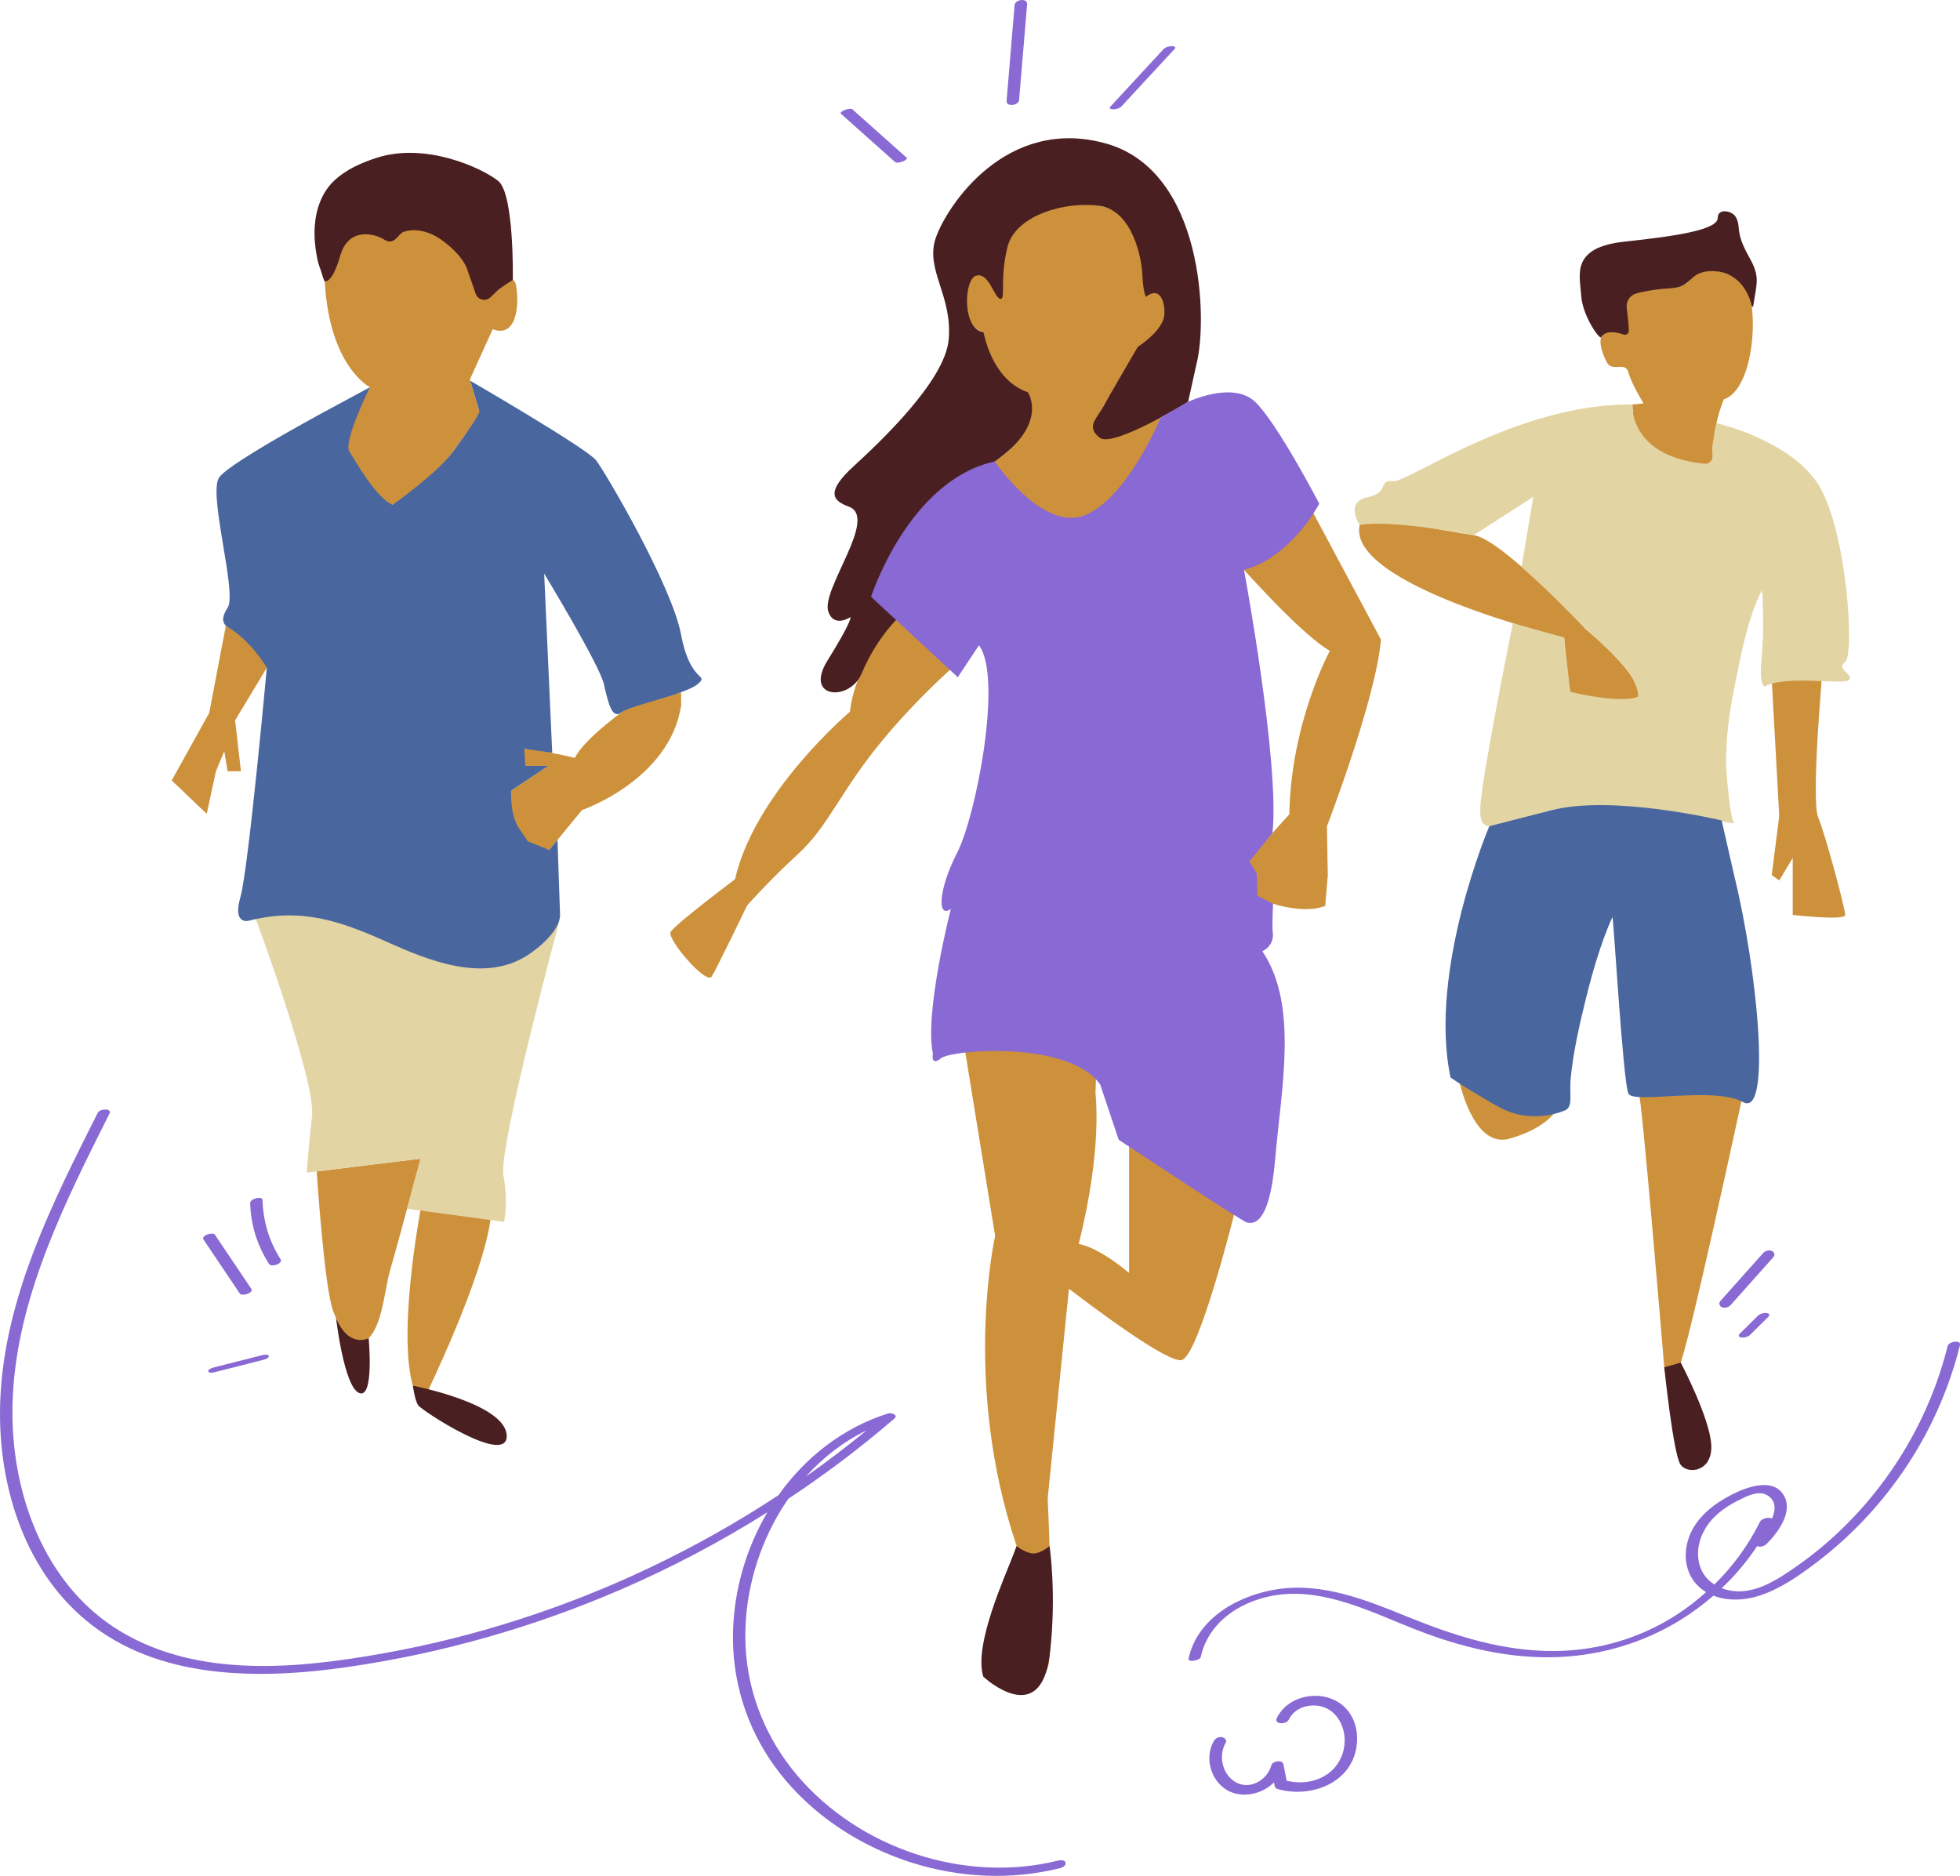 <?xml version="1.0" encoding="UTF-8" standalone="no"?><svg xmlns="http://www.w3.org/2000/svg" xmlns:xlink="http://www.w3.org/1999/xlink" fill="#000000" height="440.9" preserveAspectRatio="xMidYMid meet" version="1" viewBox="0.0 0.0 460.6 440.9" width="460.6" zoomAndPan="magnify"><defs><clipPath id="a"><path d="M 0 0 L 460.629 0 L 460.629 440.859 L 0 440.859 Z M 0 0"/></clipPath></defs><g><g id="change1_1"><path d="M 74.426 275.301 C 74.426 275.301 76.23 303.09 78.352 308.277 C 80.477 313.469 81.543 315.695 83.207 315.812 C 89.711 316.273 90.113 303.73 91.668 298.547 C 92.934 294.336 98.844 272.301 98.844 272.301 Z M 397.578 65.109 C 395.906 67.973 393.879 67.375 388.391 68.09 C 382.902 68.809 380.09 69.156 380.09 69.156 L 381.352 78.113 C 373.836 76.086 376.223 82.406 377.535 85.031 C 378.848 87.656 381.949 84.793 382.664 87.488 C 383.379 90.18 386.242 94.816 386.242 94.816 L 383.617 95.055 L 383.859 98.754 C 384.93 105.195 387.438 105.195 393.641 109.367 C 399.844 113.547 404.316 110.059 404.316 110.059 C 400.453 104.809 405.094 93.859 405.094 93.859 C 410.82 91.949 412.848 79.188 411.535 71.074 C 410.223 62.961 399.246 62.246 397.578 65.109 Z M 385.145 162.605 C 384.297 157.41 372.77 147.965 372.77 147.965 C 372.77 147.965 352.934 126.711 346.32 125.766 C 339.707 124.82 320.121 120.715 319.523 123.355 C 316.344 137.48 367.574 149.852 367.574 149.852 C 368.199 157.719 368.992 162.605 368.992 162.605 C 368.992 162.605 385.992 167.801 385.145 162.605 Z M 427.281 192.117 C 425.52 187.887 428.34 157.227 428.34 156.875 C 428.34 156.523 418.824 157.227 416.355 159.695 L 418.121 191.766 L 416.355 205.66 L 418.121 206.918 L 421.289 201.633 L 421.289 215.023 C 421.289 215.023 433.625 216.434 433.625 215.023 C 433.625 213.613 429.043 196.344 427.281 192.117 Z M 391.102 321.348 C 391.148 321.934 391.352 322.676 391.352 322.676 C 391.352 322.676 392.773 324.148 394.656 320.98 C 396.539 317.809 409.613 257.027 409.613 257.027 L 385.145 257.027 C 385.844 258.426 390.453 313.566 391.102 321.348 Z M 354.391 260.672 C 351.734 258.918 342.977 254.406 342.977 254.406 C 343.27 255.293 346.516 269.953 354.777 267.594 C 363.039 265.234 365.398 261.383 365.398 261.383 C 365.398 261.383 357.047 262.43 354.391 260.672 Z M 265.328 299.152 C 265.328 299.152 258.531 293.25 253.496 292.359 C 255.609 283.938 258.551 269.32 257.438 256.668 L 257.68 250.492 C 257.68 250.492 244.129 238.141 226.359 244.316 L 233.855 290.465 C 233.855 290.465 225.996 325.156 238.91 363.332 C 238.91 363.332 228.605 392.527 232.637 395.332 C 236.664 398.141 244.523 396.453 246.207 391.965 C 247.891 387.473 246.207 352.105 246.207 352.105 L 251.203 302.883 C 257.508 307.703 274.328 320.27 277.652 319.645 C 281.762 318.875 290.391 283.949 290.391 283.949 C 290.391 283.949 277.652 275.32 265.328 266.285 Z M 307.453 118.375 C 307.453 118.375 299.395 130.176 290.387 129.211 L 288.34 128.824 L 290.387 131.734 C 290.387 131.734 305.449 148.953 312.52 152.949 C 312.52 152.949 303.379 169.664 302.992 191.379 C 302.992 191.379 294.387 200.68 293.621 202.457 C 293.621 202.457 293.879 204.238 295.402 205.383 C 295.402 205.383 295.125 209.848 295.254 210.609 C 295.379 211.371 305.578 215.305 311.426 212.887 L 312.031 205.734 L 311.824 194.195 C 311.824 194.195 323.363 164.234 324.523 150.301 Z M 231.152 78.078 C 231.152 78.078 232.465 89.879 240.852 93.047 C 240.852 93.047 243.824 93.918 241.027 100.438 C 238.234 106.961 231.277 109.648 231.277 109.648 C 231.277 109.648 234.695 121.867 254.445 123.355 C 254.445 123.355 268.129 121.734 271.398 102.117 C 271.586 100.996 273.82 94.461 275.496 94.004 C 277.176 93.547 260.035 97.086 257.984 98.016 C 257.984 98.016 259.477 94.289 262.082 91.496 C 264.691 88.699 266.93 83.109 267.113 82.551 C 267.301 81.992 267.375 81.516 267.375 81.516 C 267.375 81.516 274.992 80.277 274.992 75.883 C 274.992 71.484 271.914 66.648 270.781 67.781 C 269.648 68.918 268.312 52.621 267.887 52.621 C 267.465 52.621 258.246 45.105 247.609 48.934 C 236.973 52.766 234.293 54.129 233.727 61.645 C 233.727 61.645 233.492 69.445 233.391 67.273 C 233.391 67.273 228.391 61.48 226.898 63.531 C 225.41 65.578 225.938 76.961 231.152 78.078 Z M 214.156 139.418 C 213.422 138.086 200.855 155.613 199.746 167.254 C 199.746 167.254 177.324 186.227 172.738 206.633 C 172.738 206.633 158.43 217.363 157.586 219.051 C 156.742 220.738 166.008 231.594 167.273 229.484 C 168.539 227.371 175.59 212.773 175.59 212.773 C 175.59 212.773 180.836 206.832 187.363 200.887 C 194.844 194.07 197.438 185.895 207.637 173.672 C 216.738 162.758 225.727 155.277 225.773 155.094 L 224.484 152.895 C 224.484 152.895 218.5 147.305 214.156 139.418 Z M 97.605 327.379 L 100.312 327.379 C 100.312 327.379 113.473 300.332 115.301 286.445 L 98.844 284.254 C 98.844 284.254 92.844 315.684 97.605 327.379 Z M 160.062 162.719 L 148.203 165.84 C 148.203 165.84 137.383 173.328 135.094 178.113 C 135.094 178.113 123.34 175.273 121.469 176.105 L 123.441 179.988 L 128.852 179.988 L 120.113 185.812 C 120.113 185.812 118.402 192.941 124.484 198.297 L 129.059 199.754 L 136.758 190.391 C 136.758 190.391 157.355 183.316 160.062 165.84 Z M 53.16 146.617 L 49.172 167.527 L 40.348 183.414 L 48.582 191.258 L 50.742 181.258 L 52.703 176.551 L 53.484 181.258 L 56.625 181.258 L 55.25 169.293 L 63.863 154.992 C 63.863 154.992 54.141 146.617 53.16 146.617 Z M 115.785 77.379 L 110.414 89.191 L 112.832 97.246 L 97.258 118.996 C 97.258 118.996 90.547 119.801 88.129 115.773 C 85.711 111.746 79.547 104.465 79.547 104.465 L 86.945 91.004 C 86.945 91.004 77.391 86.238 76.316 66.102 C 76.316 66.102 76.316 56.164 84.102 53.75 C 91.887 51.332 101.285 51.602 106.926 57.777 C 112.562 63.953 114.176 69.59 115.785 69.055 C 117.398 68.516 120.352 63.953 121.156 66.637 C 121.961 69.32 122.23 79.793 115.785 77.379" fill="#ce913b"/></g><g id="change2_1"><path d="M 411.27 60.828 C 410.434 59.305 409.602 57.789 409.098 56.156 C 408.875 55.449 408.719 54.723 408.645 53.961 C 408.508 52.5 408.363 50.887 406.938 50.09 C 405.715 49.406 403.668 49.344 403.668 51.207 C 403.668 53.918 394.629 55.426 381.824 56.781 C 369.02 58.137 371.277 64.613 371.578 69.434 C 371.879 74.258 375.906 79.816 376.246 79.266 C 377.344 77.484 379.969 78.074 381.512 78.621 C 382.129 78.84 382.785 78.375 382.773 77.719 C 382.75 76.199 382.496 74.195 382.281 72.324 C 382.109 70.812 383.047 69.387 384.512 68.969 C 386.492 68.402 389.227 68.012 391.102 67.859 C 392.641 67.738 394.258 67.738 395.613 67.004 C 396.922 66.293 397.793 64.957 399.152 64.328 C 400.859 63.539 403.102 63.57 404.879 64.043 C 408.562 65.023 410.934 68.402 411.664 71.973 C 411.73 72.297 411.996 72.062 412.039 71.734 C 412.285 69.859 412.77 67.984 412.828 66.086 C 412.891 64.176 412.176 62.473 411.27 60.828 Z M 238.91 363.332 C 238.824 363.559 238.527 364.344 238.391 364.711 C 236.504 369.82 228.699 386.477 231.074 394.031 C 231.074 394.031 244.602 406.703 246.711 388.688 C 248.352 374.695 246.648 363.387 246.648 363.387 C 246.648 363.387 244.461 365.113 242.875 365.09 C 241 365.062 238.91 363.332 238.91 363.332 Z M 238.715 363.832 L 238.719 363.832 C 238.836 363.52 238.91 363.332 238.91 363.332 Z M 78.977 309.785 C 78.977 309.785 80.832 325.934 84.41 327.379 C 87.988 328.824 86.633 314.504 86.633 314.504 C 86.633 314.504 82.023 316.988 78.977 309.785 Z M 97.02 325.656 C 97.02 325.656 97.469 329.012 98.254 330.238 C 99.039 331.469 119.078 344.547 119.078 337.516 C 119.078 329.895 97.02 325.656 97.02 325.656 Z M 391.102 321.348 C 391.102 321.348 393.23 341.902 394.945 344.238 C 396.66 346.582 402.492 345.91 402.148 339.559 C 401.805 333.207 394.977 320.223 394.977 320.223 Z M 259.75 33.68 C 236.457 27.293 222.555 48.332 219.926 55.848 C 217.297 63.359 223.91 69.418 222.93 79.891 C 222.031 89.484 206.988 103.727 200.605 109.574 C 194.227 115.426 195.406 117.602 199.457 119.062 C 206.523 121.613 192.922 138.473 194.641 143.699 C 195.492 146.281 197.605 146.379 199.898 145.023 C 199.898 145.023 200.168 146.09 194.488 155.188 C 188.809 164.289 199.695 164.848 202.406 158.422 C 207.152 147.18 214.254 142.414 214.254 142.414 L 211.973 138.941 L 219.227 122.484 C 226.379 115.27 233.762 108.449 233.762 108.449 C 246.625 99.598 241.543 92.18 241.543 92.18 C 232.977 89.273 231.152 78.078 231.152 78.078 C 226.023 77.391 226.492 65.562 229.43 64.773 C 232.367 63.984 233.641 69.914 235.039 70.227 C 236.438 70.535 234.863 65.77 236.746 58.086 C 238.633 50.402 250.73 47.23 258.434 48.387 C 266.133 49.543 268.297 60.602 268.461 64.633 C 268.625 68.66 269.305 69.781 269.305 69.781 C 271.953 67.57 273.68 69.691 273.645 73.648 C 273.613 77.602 267.375 81.516 267.375 81.516 C 267.375 81.516 259.93 94.32 258.699 96.484 C 257.465 98.648 255.316 100.469 258.453 102.883 C 261.59 105.293 279.207 94.434 279.207 94.434 L 281.164 85.602 C 283.797 75.531 283.043 40.066 259.75 33.68 Z M 120.508 65.82 C 120.508 65.82 118.184 67.156 116.723 68.473 C 116.289 68.863 115.773 69.359 115.266 69.859 C 114.16 70.945 112.297 70.512 111.789 69.047 L 109.758 63.207 C 108.738 60.324 105.109 57.066 102.547 55.598 C 100.316 54.32 97.367 53.609 94.867 54.48 C 93.516 54.953 92.711 57.844 90.32 56.324 C 87.918 54.797 81.875 53.383 79.953 60.102 C 78.035 66.816 76.316 66.102 76.316 66.102 C 76.117 66.016 75.691 64.531 75.441 63.715 C 75.371 63.492 75.316 63.316 75.281 63.234 C 74.883 62.258 74.641 61.266 74.441 60.203 C 74.012 57.875 73.801 55.496 73.969 53.133 C 74.258 49.09 75.629 45.133 78.645 42.352 C 81.434 39.777 85.016 38.211 88.59 37.066 C 100.105 33.391 113.223 39.469 117.062 42.508 C 120.898 45.547 120.508 65.82 120.508 65.82" fill="#4a1f21"/></g><g id="change3_1"><path d="M 433.625 155.559 C 435.922 153.746 433.926 123.258 426.855 113.188 C 419.781 103.113 403.367 99.453 403.367 99.453 C 403.367 99.453 402.867 101.605 402.488 104.199 C 402.336 105.258 402.359 106.277 402.441 107.113 C 402.551 108.195 401.621 109.109 400.539 108.996 C 382.594 107.129 383.617 95.055 383.617 95.055 C 356.473 94.789 330.93 113.48 327.336 113.082 C 323.746 112.684 326.695 115.727 321.312 116.879 C 315.93 118.031 319.523 123.355 319.523 123.355 C 327.621 122.086 346.32 125.766 346.32 125.766 L 360.332 116.762 L 357.562 133.195 L 364.672 139.746 L 371.41 146.531 L 378.695 153.395 C 385.34 159.586 384.984 163.727 384.984 163.727 C 380.812 165.48 368.992 162.605 368.992 162.605 L 367.574 149.852 L 355.523 146.469 C 355.523 146.469 348.402 181.453 347.891 189.402 C 347.379 197.348 351.734 193.758 364.551 190.426 C 377.367 187.094 406.152 193.516 407.688 193.516 C 406.578 193.516 405.645 180.746 405.637 179.719 C 405.574 173.805 406.305 167.902 407.469 162.113 C 408.977 154.613 410.594 145.387 414.102 138.617 C 414.43 144.066 414.453 149.754 413.926 155.195 C 413.383 160.816 414.652 161.359 414.652 161.359 C 419.91 158.457 433.504 161.176 434.531 159.727 C 435.562 158.277 431.328 157.371 433.625 155.559 Z M 131.512 216.227 C 131.488 216.309 117.09 269.855 118.297 276.191 C 119.504 282.531 118.453 287.156 118.453 287.156 L 95.637 284.074 L 98.844 272.301 L 72.09 275.586 C 72.09 275.586 72.391 270.453 73.332 262.301 C 74.273 254.145 60.09 215.906 60.09 215.906 C 65.906 212.703 76.84 215.789 76.84 215.789 C 81.375 217.07 85.824 219.105 90.242 220.734 C 95.988 222.855 100.898 225.754 107.23 225.934 C 115.918 226.18 126.902 224.504 131.512 216.227" fill="#e3d4a4"/></g><g id="change4_1"><path d="M 407.621 206.109 L 404.59 192.82 C 404.59 192.82 379.117 186.684 364.551 190.426 L 349.988 194.168 C 349.988 194.168 335.578 228.027 340.871 253.215 C 340.871 253.215 343.281 254.961 348.254 257.867 C 351.145 259.559 353.949 261.402 357.293 262.023 C 360.781 262.676 364.453 262.312 367.738 260.977 C 368.926 260.492 369.059 259.141 369.059 258.023 C 369.059 256.504 368.949 255.105 369.098 253.57 C 369.707 247.16 371.18 240.816 372.715 234.578 C 373.684 230.656 374.766 226.758 376.047 222.93 C 376.629 221.18 377.258 219.445 377.957 217.742 C 378.266 217 378.586 216.262 378.926 215.535 C 379.137 215.09 381.426 254.535 382.684 257.027 C 383.945 259.516 402.781 255.23 409.613 259.012 C 416.441 262.789 412.914 227.773 407.621 206.109 Z M 160.062 149.18 C 162.234 160.746 166.789 158.293 163.988 160.746 C 161.184 163.199 148.234 165.719 146.031 167.414 C 143.828 169.113 142.953 165.301 141.902 160.746 C 140.852 156.188 127.883 134.809 127.883 134.809 L 129.773 176.934 L 123.215 175.965 L 123.441 179.988 L 128.852 179.988 L 120.113 185.812 C 120.113 185.812 119.742 191.543 122.113 194.922 C 123.629 197.078 123.961 197.609 124.004 197.715 L 129.059 199.754 L 131.008 197.383 C 131.008 197.383 131.598 214.652 131.602 214.688 C 131.891 218.574 126.473 222.938 123.711 224.656 C 113.508 231.023 100.617 225.699 90.77 221.289 C 79.637 216.297 70.543 213.27 58.383 216.406 C 58.383 216.406 54.602 217.383 56.492 210.852 C 58.383 204.32 62.703 156.918 62.703 156.918 C 62.703 156.918 59.055 150.617 53.484 147.328 C 53.484 147.328 51.148 146.289 53.484 142.848 C 55.824 139.406 48.789 115.926 51.523 112.172 C 54.262 108.414 79.617 94.953 79.617 94.953 L 86.945 91.004 C 86.945 91.004 80.602 103.742 82.105 106.117 C 83.613 108.492 88.539 117.219 92.297 118.621 C 92.297 118.621 102.918 111.094 106.488 106.109 C 110.059 101.125 112.84 97.273 112.625 96.555 C 112.41 95.84 110.504 89.484 110.504 89.484 C 110.504 89.484 137.895 105.363 140.074 108.168 C 142.254 110.973 157.891 137.609 160.062 149.18" fill="#49669f"/></g><g clip-path="url(#a)" id="change5_1"><path d="M 317.051 402.434 C 319.039 405.25 319.367 408.953 318.402 412.203 C 316.152 419.762 307.148 422.484 300.184 420.426 C 299.93 420.348 299.613 420.059 299.559 419.785 C 299.5 419.488 299.445 419.191 299.387 418.895 C 296.84 421.422 292.758 422.52 289.402 421.207 C 284.816 419.418 282.777 413.387 285.258 409.16 C 285.637 408.52 286.375 408.117 287.137 408.25 C 287.703 408.348 288.426 408.918 288.047 409.566 C 286.242 412.641 287.254 417.152 290.484 418.898 C 293.84 420.715 297.836 418.285 298.773 414.863 C 299.047 413.863 301.383 413.461 301.617 414.676 C 301.863 415.949 302.109 417.223 302.359 418.496 C 305.723 419.336 309.512 418.809 312.301 416.68 C 315.062 414.57 316.406 411.008 315.891 407.582 C 315.418 404.434 313.375 401.57 310.125 400.945 C 307.297 400.398 304.168 401.461 302.848 404.148 C 302.242 405.383 299.312 405.266 300.059 403.746 C 301.676 400.453 305.215 398.621 308.809 398.547 C 312.023 398.477 315.16 399.762 317.051 402.434 Z M 260.93 25.074 C 265.09 20.574 269.246 16.07 273.41 11.57 C 273.863 11.078 274.695 10.859 275.336 10.84 C 275.668 10.828 276.516 10.973 276.062 11.465 C 271.902 15.965 267.742 20.465 263.582 24.969 C 263.129 25.457 262.293 25.68 261.652 25.699 C 261.324 25.711 260.473 25.566 260.93 25.074 Z M 236.547 23.684 C 237.176 16.188 237.801 8.695 238.43 1.199 C 238.543 -0.16 241.496 -0.535 241.371 0.996 C 240.742 8.492 240.117 15.988 239.488 23.48 C 239.375 24.84 236.422 25.215 236.547 23.684 Z M 197.613 26.738 C 197.086 26.266 199.723 25.172 200.336 25.719 C 204.578 29.496 208.82 33.277 213.062 37.059 C 213.59 37.527 210.953 38.625 210.34 38.078 C 206.098 34.297 201.855 30.52 197.613 26.738 Z M 415.777 308.957 C 415.84 309.195 415.621 309.398 415.477 309.539 C 414.059 310.949 412.637 312.359 411.215 313.77 C 410.965 314.016 410.57 314.145 410.242 314.238 C 409.898 314.34 409.52 314.371 409.164 314.32 C 408.973 314.289 408.672 314.184 408.613 313.961 C 408.551 313.727 408.77 313.523 408.914 313.379 C 410.336 311.969 411.754 310.559 413.176 309.148 C 413.426 308.902 413.82 308.777 414.148 308.68 C 414.492 308.578 414.871 308.547 415.227 308.602 C 415.418 308.629 415.719 308.734 415.777 308.957 Z M 404.289 305.758 C 407.625 302.012 410.965 298.266 414.301 294.523 C 414.785 293.977 415.652 293.703 416.352 293.973 C 416.965 294.211 417.203 294.926 416.742 295.441 C 413.406 299.188 410.07 302.93 406.73 306.676 C 406.246 307.223 405.383 307.496 404.684 307.227 C 404.066 306.988 403.828 306.273 404.289 305.758 Z M 63.16 318.656 C 63.273 319.172 62.195 319.504 61.855 319.59 C 58.086 320.547 54.312 321.504 50.543 322.461 C 50.285 322.527 49.055 322.809 48.945 322.305 C 48.832 321.789 49.91 321.457 50.25 321.367 C 54.02 320.41 57.793 319.453 61.562 318.496 C 61.82 318.434 63.047 318.152 63.16 318.656 Z M 63.25 297.074 C 60.48 292.789 58.914 287.859 58.797 282.754 C 58.773 281.625 61.676 281.062 61.695 281.977 C 61.809 286.914 63.258 291.785 65.938 295.938 C 66.59 296.945 63.773 297.891 63.25 297.074 Z M 47.816 291.301 C 47.199 290.379 50.012 289.445 50.516 290.195 C 53.363 294.43 56.215 298.664 59.062 302.898 C 59.684 303.82 56.867 304.75 56.363 304.004 C 53.516 299.77 50.664 295.535 47.816 291.301 Z M 399.68 368.594 C 398.055 364.488 399.664 359.867 402.598 356.801 C 404.258 355.062 406.293 353.723 408.434 352.648 C 410.375 351.672 413.188 350.148 415.32 351.414 C 417.41 352.656 417.312 354.793 416.422 356.895 C 416.156 356.684 415.434 356.707 415.27 356.73 C 414.676 356.809 413.891 357.066 413.602 357.645 C 410.891 363.117 407.238 368.102 402.887 372.379 C 401.48 371.488 400.328 370.23 399.68 368.594 Z M 457.68 316.375 C 453.551 333 444.535 348.27 432.098 360.035 C 429.016 362.953 425.723 365.637 422.246 368.07 C 418.531 370.668 414.379 373.492 409.742 373.938 C 408.031 374.105 406.23 373.871 404.609 373.246 C 407.75 370.27 410.551 366.945 412.949 363.336 C 412.992 363.359 413.035 363.387 413.086 363.402 C 413.758 363.641 414.652 363.336 415.137 362.855 C 417.68 360.328 421.238 355.621 419.406 351.828 C 417.082 347.02 410.516 349.441 407.023 351.227 C 402.77 353.398 398.621 356.582 396.93 361.219 C 395.336 365.586 396.102 370.559 399.93 373.484 C 400.258 373.738 400.602 373.957 400.949 374.168 C 398.902 376 396.734 377.699 394.438 379.215 C 385.801 384.91 375.801 387.91 365.461 388.012 C 353.379 388.125 342.043 384.531 330.973 380.043 C 321.289 376.117 310.945 371.875 300.281 373.473 C 291.215 374.832 281.383 380.168 279.309 389.809 C 279.109 390.738 282 390.277 282.191 389.391 C 284.051 380.746 292.379 375.777 300.668 374.77 C 311.684 373.43 322.461 378.938 332.406 382.855 C 343.281 387.145 354.816 389.969 366.582 389.414 C 376.66 388.941 386.492 385.953 395.066 380.617 C 397.746 378.945 400.285 377.066 402.664 375.004 C 406.094 376.348 410.129 376.105 413.566 374.973 C 418.477 373.352 422.875 370.25 426.953 367.148 C 434.734 361.227 441.52 354.066 447.078 346.027 C 453.344 336.965 457.945 326.789 460.602 316.102 C 460.918 314.824 457.973 315.211 457.68 316.375 Z M 203.652 336.152 C 199.035 339.941 194.273 343.559 189.391 347 C 193.422 342.52 198.23 338.773 203.652 336.152 Z M 248.711 437.254 C 226.766 442.715 201.977 434.477 187.371 417.277 C 180.164 408.789 175.805 398.289 175.223 387.152 C 174.664 376.48 177.387 365.645 182.648 356.371 C 183.453 354.953 184.328 353.57 185.258 352.23 C 191.625 348.016 197.805 343.516 203.754 338.73 C 205.918 336.988 208.051 335.211 210.156 333.402 C 211.203 332.504 209.438 331.949 208.73 332.172 C 198.191 335.488 189.289 342.43 182.934 351.398 C 173.277 357.758 163.184 363.445 152.742 368.406 C 132.902 377.824 111.812 384.672 90.188 388.543 C 69.926 392.172 46.574 394.473 28.145 383.289 C 11.426 373.145 3.59 353.414 2.965 334.516 C 2.199 311.504 11.836 289.703 21.824 269.516 C 23.105 266.922 24.402 264.34 25.703 261.758 C 26.395 260.383 23.477 260.516 22.961 261.539 C 12.355 282.617 1.066 304.879 0.07 328.93 C -0.719 347.879 5.184 368.285 20.168 380.773 C 37.066 394.859 60.93 394.75 81.562 391.789 C 103.84 388.594 125.664 382.355 146.305 373.383 C 158.074 368.266 169.465 362.254 180.328 355.414 C 175.371 363.844 172.527 373.578 172.262 383.336 C 171.949 394.797 175.363 405.902 182.102 415.184 C 189.035 424.734 198.949 431.887 209.879 436.195 C 220.871 440.531 233.121 441.996 244.785 439.945 C 246.262 439.688 247.73 439.383 249.184 439.02 C 249.695 438.891 250.574 438.402 250.398 437.75 C 250.219 437.078 249.207 437.133 248.711 437.254 Z M 299.676 272.332 C 301.113 255.484 305.16 236.238 296.664 223.566 C 296.664 223.566 296.621 223.59 296.547 223.625 C 298.672 222.555 299.367 220.773 299.09 218.992 C 298.914 217.84 299.16 212.387 299.16 212.387 L 295.496 210.512 L 295.402 205.383 L 293.621 202.457 L 299.039 195.746 C 300.77 179.172 292.332 133.914 292.332 133.914 C 303.484 131.02 310.027 118.375 310.027 118.375 C 310.027 118.375 300.191 99.434 294.945 94.434 C 289.699 89.438 279.207 94.434 279.207 94.434 L 272.758 98.129 C 272.758 98.129 264.914 117.102 254.945 121.074 C 244.98 125.047 233.762 108.449 233.762 108.449 C 213.492 112.902 204.699 140.262 204.699 140.262 L 225.078 159.156 L 230.051 151.652 C 235.695 159.121 229.398 191.711 224.934 200.391 C 220.473 209.07 220.223 216.016 223.449 213.586 C 223.449 213.586 217.199 238.039 219.227 247.566 C 219.227 247.566 218.621 250.758 221.137 248.703 C 223.645 246.648 251.336 244.473 258.555 254.906 L 262.895 267.859 C 262.895 267.859 292.277 287.332 293.098 287.332 C 293.922 287.332 298.234 289.184 299.676 272.332" fill="#8969d3"/></g></g></svg>